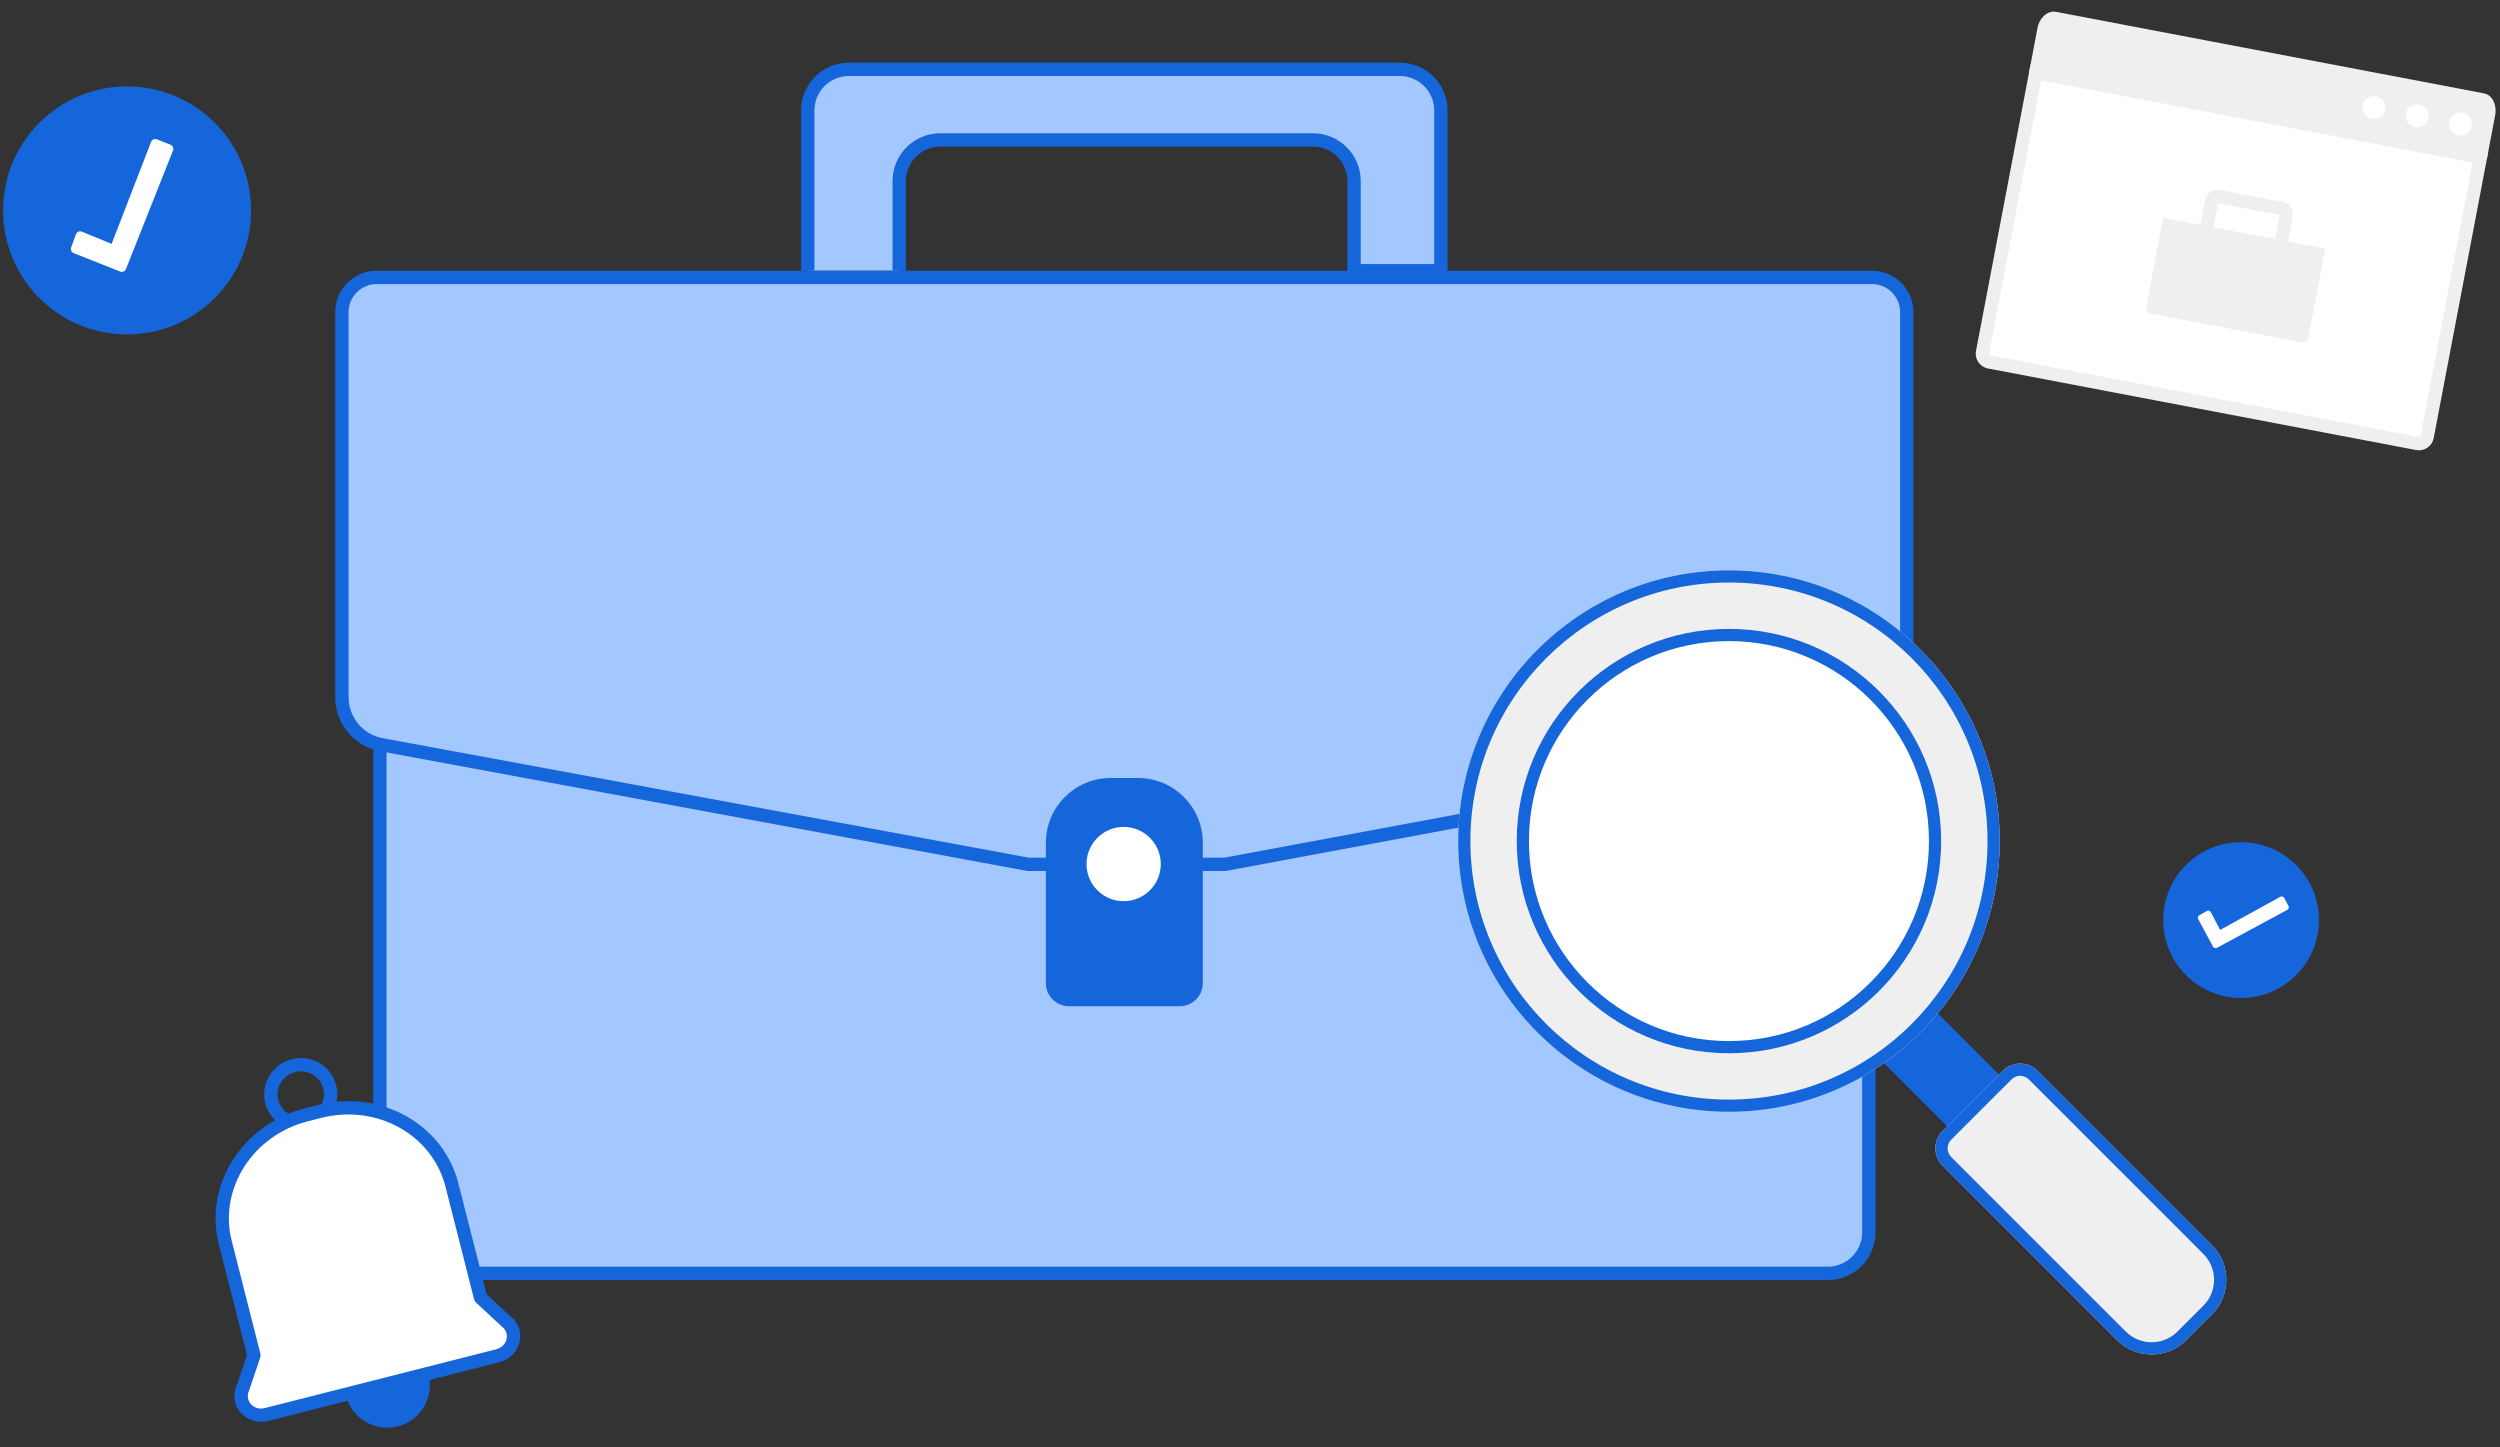 <svg width="152" height="88" viewBox="0 0 152 88" fill="none" xmlns="http://www.w3.org/2000/svg">
<rect x="0" y="0" width="152" height="88" fill="#333333" stroke="none"/>
<g id="ILUSTRAS">
<g id="Group">
<g id="Group_2">
<path id="Vector" d="M54.673 16.46V11.006C54.673 9.626 55.791 8.508 57.171 8.508H79.83C81.21 8.508 82.328 9.626 82.328 11.006V16.46H87.606V6.714C87.606 5.334 86.488 4.216 85.108 4.216H51.611C50.231 4.216 49.113 5.334 49.113 6.714V16.46" fill="#A3C8FF"/>
<path id="Vector (Stroke)" fill-rule="evenodd" clip-rule="evenodd" d="M48.707 6.714C48.707 5.11 50.007 3.811 51.611 3.811H85.107C86.711 3.811 88.01 5.11 88.01 6.714V16.865H81.922V11.007C81.922 9.85 80.985 8.914 79.829 8.914H57.17C56.014 8.914 55.078 9.85 55.078 11.007V16.46H54.267V11.007C54.267 9.403 55.566 8.103 57.17 8.103H79.829C81.433 8.103 82.733 9.403 82.733 11.007V16.055H87.2V6.714C87.2 5.558 86.263 4.621 85.107 4.621H51.611C50.454 4.621 49.518 5.558 49.518 6.714V16.46H48.707V6.714Z" fill="#1666DB"/>
<g id="Group_3">
<path id="Vector_2" d="M25.587 77.418C24.214 77.418 23.096 76.3 23.096 74.926V36.851H113.625V74.926C113.625 76.3 112.507 77.418 111.134 77.418H25.587Z" fill="#A3C8FF"/>
<path id="Vector_3" d="M113.219 37.257V74.927C113.219 76.077 112.283 77.013 111.133 77.013H25.587C24.436 77.013 23.5 76.077 23.5 74.927V37.257H113.219ZM114.03 36.446H22.689V74.927C22.689 76.527 23.987 77.824 25.587 77.824H111.134C112.733 77.824 114.031 76.527 114.031 74.927V36.446H114.03Z" fill="#1666DB"/>
</g>
<g id="Group_4">
<path id="Vector_4" d="M62.509 52.553L23.19 45.278C21.799 45.021 20.789 43.806 20.789 42.391V18.983C20.789 17.816 21.739 16.865 22.907 16.865H113.814C114.982 16.865 115.932 17.816 115.932 18.983V42.394C115.932 43.808 114.923 45.022 113.534 45.28L74.47 52.553H62.509Z" fill="#A3C8FF"/>
<path id="Vector_5" d="M113.813 17.27C114.758 17.27 115.526 18.038 115.526 18.982V42.394C115.526 43.612 114.657 44.658 113.459 44.881L74.431 52.147H62.546L23.263 44.879C22.064 44.657 21.194 43.611 21.194 42.391V18.983C21.194 18.038 21.962 17.271 22.906 17.271H113.813M113.813 16.459H22.906C21.512 16.459 20.383 17.588 20.383 18.982V42.391C20.383 44.001 21.532 45.383 23.115 45.676L62.471 52.958H74.506L113.607 45.678C115.189 45.384 116.337 44.003 116.337 42.394V18.983C116.337 17.589 115.207 16.459 113.813 16.459Z" fill="#1666DB"/>
</g>
<g id="Group_5">
<path id="Vector_6" d="M71.727 60.774H64.995C64.444 60.774 63.996 60.326 63.996 59.775V51.242C63.996 49.29 65.579 47.708 67.53 47.708H69.192C71.143 47.708 72.726 49.29 72.726 51.242V59.775C72.726 60.327 72.278 60.774 71.727 60.774Z" fill="#1666DB"/>
<path id="Vector (Stroke)_2" fill-rule="evenodd" clip-rule="evenodd" d="M67.53 48.113C65.802 48.113 64.401 49.514 64.401 51.242V59.775C64.401 60.102 64.667 60.368 64.994 60.368H71.726C72.054 60.368 72.32 60.103 72.32 59.775V51.242C72.32 49.514 70.919 48.113 69.191 48.113H67.53ZM63.59 51.242C63.59 49.066 65.354 47.302 67.53 47.302H69.191C71.366 47.302 73.131 49.066 73.131 51.242V59.775C73.131 60.551 72.501 61.179 71.726 61.179H64.994C64.219 61.179 63.59 60.55 63.59 59.775V51.242Z" fill="#1666DB"/>
<path id="Vector_7" d="M68.318 54.791C69.564 54.791 70.575 53.781 70.575 52.534C70.575 51.288 69.564 50.277 68.318 50.277C67.071 50.277 66.061 51.288 66.061 52.534C66.061 53.781 67.071 54.791 68.318 54.791Z" fill="white"/>
</g>
</g>
<g id="Group_6">
<g id="Group 3095">
<path id="Rectangle 2029" d="M114.02 64.112L117.166 60.966L122.095 65.894L118.948 69.04L114.02 64.112Z" fill="#1666DB"/>
<path id="Rectangle 2030" d="M118.108 70.869C117.528 70.29 117.528 69.351 118.108 68.771L121.777 65.102C122.357 64.523 123.296 64.523 123.876 65.102L134.489 75.714C135.648 76.873 135.648 78.752 134.489 79.91L132.918 81.481C131.759 82.64 129.88 82.64 128.721 81.481L118.108 70.869Z" fill="#EFEFEF"/>
<path id="Rectangle 2030 (Stroke)" fill-rule="evenodd" clip-rule="evenodd" d="M122.302 65.627L118.632 69.296C118.343 69.585 118.343 70.055 118.632 70.345L129.245 80.957C130.115 81.826 131.524 81.826 132.393 80.957L133.964 79.386C134.833 78.517 134.833 77.108 133.964 76.239L123.351 65.627C123.061 65.337 122.592 65.337 122.302 65.627ZM118.108 68.771C117.528 69.351 117.528 70.29 118.108 70.869L128.721 81.481C129.88 82.64 131.759 82.64 132.918 81.481L134.489 79.91C135.648 78.752 135.648 76.873 134.489 75.714L123.876 65.102C123.296 64.523 122.357 64.523 121.777 65.102L118.108 68.771Z" fill="#1666DB"/>
<path id="Ellipse 1" d="M121.583 51.137C121.583 60.227 114.213 67.597 105.121 67.597C96.029 67.597 88.658 60.227 88.658 51.137C88.658 42.046 96.029 34.676 105.121 34.676C114.213 34.676 121.583 42.046 121.583 51.137Z" fill="#EFEFEF"/>
<path id="Ellipse 1 (Stroke)" fill-rule="evenodd" clip-rule="evenodd" d="M105.121 66.855C113.803 66.855 120.841 59.818 120.841 51.137C120.841 42.456 113.803 35.418 105.121 35.418C96.438 35.418 89.4 42.456 89.4 51.137C89.4 59.818 96.438 66.855 105.121 66.855ZM105.121 67.597C114.213 67.597 121.583 60.227 121.583 51.137C121.583 42.046 114.213 34.676 105.121 34.676C96.029 34.676 88.658 42.046 88.658 51.137C88.658 60.227 96.029 67.597 105.121 67.597Z" fill="#1666DB"/>
<path id="Ellipse 2" d="M118.023 51.137C118.023 58.262 112.246 64.038 105.12 64.038C97.994 64.038 92.217 58.262 92.217 51.137C92.217 44.012 97.994 38.236 105.12 38.236C112.246 38.236 118.023 44.012 118.023 51.137Z" fill="white"/>
<path id="Ellipse 2 (Stroke)" fill-rule="evenodd" clip-rule="evenodd" d="M105.12 63.297C111.836 63.297 117.281 57.853 117.281 51.137C117.281 44.422 111.836 38.978 105.12 38.978C98.403 38.978 92.959 44.422 92.959 51.137C92.959 57.853 98.403 63.297 105.12 63.297ZM105.12 64.038C112.246 64.038 118.023 58.262 118.023 51.137C118.023 44.012 112.246 38.236 105.12 38.236C97.994 38.236 92.217 44.012 92.217 51.137C92.217 58.262 97.994 64.038 105.12 64.038Z" fill="#1666DB"/>
</g>
</g>
<g id="Group_7">
<g id="Group_8">
<g id="Group_9">
<path id="Vector_8" d="M147.074 26.972C147.043 26.972 147.01 26.969 146.979 26.963L120.943 22.003C120.668 21.951 120.488 21.684 120.54 21.408L123.778 4.411L150.81 9.561L147.572 26.558C147.526 26.798 147.317 26.972 147.074 26.972Z" fill="white"/>
<g id="Group_10">
<path id="Vector_9" d="M124.1 4.886L150.334 9.883L147.172 26.481C147.162 26.537 147.113 26.567 147.073 26.567C147.067 26.567 147.06 26.566 147.054 26.565L121.017 21.605C120.99 21.6 120.969 21.586 120.954 21.563C120.943 21.547 120.931 21.52 120.938 21.484L124.1 4.886ZM123.455 3.938L120.141 21.334C120.047 21.83 120.371 22.308 120.866 22.403L146.902 27.363C146.96 27.373 147.017 27.379 147.073 27.379C147.502 27.379 147.885 27.073 147.969 26.635L151.283 9.24L123.455 3.938Z" fill="#EFEFEF"/>
</g>
</g>
<g id="Group_11">
<path id="Vector_10" d="M123.85 4.028L124.278 1.782C124.358 1.362 124.638 1.111 124.861 1.111C124.881 1.111 124.9 1.112 124.92 1.117L150.957 6.076C151.109 6.105 151.199 6.242 151.24 6.321C151.326 6.49 151.351 6.713 151.309 6.931L150.881 9.177L123.85 4.028Z" fill="#EFEFEF"/>
<g id="Group_12">
<path id="Vector_11" d="M124.867 1.52L150.856 6.47C150.889 6.511 150.949 6.651 150.91 6.856L150.558 8.704L124.324 3.707L124.676 1.859C124.714 1.654 124.821 1.545 124.867 1.52ZM124.86 0.706C124.413 0.706 123.989 1.124 123.879 1.707L123.375 4.351L151.203 9.653L151.706 7.008C151.828 6.368 151.526 5.773 151.032 5.678L124.995 0.718C124.95 0.71 124.905 0.706 124.86 0.706Z" fill="#EFEFEF"/>
</g>
</g>
</g>
<path id="Vector_12" d="M144.331 7.235C144.716 7.235 145.029 6.923 145.029 6.537C145.029 6.151 144.716 5.839 144.331 5.839C143.945 5.839 143.633 6.151 143.633 6.537C143.633 6.923 143.945 7.235 144.331 7.235Z" fill="white"/>
<path id="Vector_13" d="M146.962 7.736C147.347 7.736 147.66 7.423 147.66 7.038C147.66 6.652 147.347 6.34 146.962 6.34C146.576 6.34 146.264 6.652 146.264 7.038C146.264 7.423 146.576 7.736 146.962 7.736Z" fill="white"/>
<path id="Vector_14" d="M149.593 8.237C149.978 8.237 150.291 7.924 150.291 7.539C150.291 7.153 149.978 6.841 149.593 6.841C149.207 6.841 148.895 7.153 148.895 7.539C148.895 7.924 149.207 8.237 149.593 8.237Z" fill="white"/>
<g id="Group_13">
<path id="Vector (Stroke)_3" fill-rule="evenodd" clip-rule="evenodd" d="M134.317 11.728C134.451 11.6 134.66 11.493 134.905 11.539L138.852 12.291C138.853 12.291 138.852 12.291 138.852 12.291C138.853 12.291 138.853 12.291 138.853 12.291C139.098 12.338 139.254 12.514 139.33 12.683C139.408 12.853 139.426 13.05 139.39 13.238L139.08 14.863L138.284 14.711L138.593 13.086C138.593 13.086 138.593 13.086 138.593 13.086C138.595 13.08 138.596 13.073 138.596 13.068L134.859 12.356C134.857 12.361 134.855 12.367 134.854 12.374C134.854 12.374 134.854 12.374 134.854 12.374L134.545 13.998L133.748 13.847L134.058 12.222C134.094 12.034 134.183 11.858 134.317 11.728Z" fill="#EFEFEF"/>
<path id="Vector_15" d="M139.899 20.805L130.804 19.072C130.595 19.032 130.457 18.83 130.497 18.62L131.522 13.241L141.377 15.118L140.352 20.497C140.311 20.707 140.109 20.845 139.899 20.805Z" fill="#EFEFEF"/>
</g>
</g>
<g id="Group_14">
<path id="Vector (Stroke)_4" fill-rule="evenodd" clip-rule="evenodd" d="M17.944 65.184C17.183 65.377 16.73 66.139 16.918 66.878C17.105 67.616 17.868 68.069 18.628 67.876C19.389 67.683 19.843 66.921 19.655 66.182C19.468 65.443 18.705 64.99 17.944 65.184ZM16.132 67.077C15.831 65.895 16.559 64.699 17.745 64.398C18.93 64.097 20.141 64.8 20.441 65.982C20.742 67.164 20.013 68.361 18.828 68.662C17.643 68.963 16.432 68.26 16.132 67.077Z" fill="#1666DB"/>
<path id="Vector_16" d="M24.183 86.724C25.572 86.371 26.412 84.959 26.059 83.57C25.706 82.181 24.294 81.341 22.905 81.695C21.517 82.047 20.677 83.459 21.03 84.848C21.383 86.237 22.795 87.077 24.183 86.724Z" fill="#1666DB"/>
<path id="Vector_17" d="M30.757 80.328L29.22 78.903L27.476 72.043C26.618 68.664 23.014 66.664 19.426 67.576L18.638 67.776C15.051 68.688 12.838 72.166 13.697 75.545L15.44 82.405L14.769 84.391C14.343 85.308 15.196 86.26 16.212 86.002L30.257 82.433C31.273 82.174 31.569 80.93 30.757 80.328Z" fill="white"/>
<path id="Vector (Stroke)_5" fill-rule="evenodd" clip-rule="evenodd" d="M19.326 67.183C23.108 66.221 26.95 68.325 27.869 71.943L29.583 78.687L31.017 80.017C32.118 80.855 31.649 82.496 30.356 82.825L30.356 82.825L16.311 86.394L16.311 86.394C15.019 86.722 13.824 85.504 14.392 84.242L15.017 82.388L13.303 75.644C13.303 75.644 13.303 75.644 13.303 75.644C12.384 72.027 14.756 68.344 18.538 67.383M18.538 67.383L19.326 67.183C19.326 67.183 19.326 67.183 19.326 67.183M27.083 72.142C26.285 69.002 22.919 67.106 19.526 67.969L18.737 68.169C15.345 69.031 13.291 72.305 14.089 75.445L15.833 82.305C15.852 82.38 15.849 82.46 15.824 82.534L15.153 84.521C15.149 84.535 15.143 84.549 15.137 84.562C14.875 85.125 15.379 85.794 16.112 85.608L30.157 82.039C30.89 81.853 31.014 81.023 30.515 80.654C30.503 80.645 30.492 80.635 30.481 80.625L28.944 79.2C28.887 79.147 28.846 79.078 28.826 79.003L27.083 72.142Z" fill="#1666DB"/>
</g>
<path id="Vector_18" d="M7.726 20.331C11.889 20.331 15.264 16.956 15.264 12.793C15.264 8.63 11.889 5.255 7.726 5.255C3.562 5.255 0.188 8.63 0.188 12.793C0.188 16.956 3.562 20.331 7.726 20.331Z" fill="#1666DB"/>
<path id="Vector_19" d="M4.481 15.39L7.305 16.511C7.445 16.567 7.604 16.498 7.659 16.358L10.518 9.154C10.574 9.013 10.505 8.854 10.365 8.799L9.541 8.472C9.4 8.416 9.24 8.486 9.186 8.627L6.787 14.827L4.979 14.086C4.837 14.028 4.674 14.1 4.619 14.245L4.325 15.043C4.275 15.18 4.344 15.335 4.481 15.39Z" fill="white"/>
<path id="Vector_20" d="M136.257 60.675C138.872 60.675 140.992 58.555 140.992 55.94C140.992 53.325 138.872 51.205 136.257 51.205C133.641 51.205 131.521 53.325 131.521 55.94C131.521 58.555 133.641 60.675 136.257 60.675Z" fill="#1666DB"/>
<path id="Vector_21" d="M133.648 55.88L134.554 57.559C134.599 57.643 134.703 57.674 134.787 57.629L139.071 55.317C139.155 55.272 139.185 55.167 139.141 55.084L138.877 54.594C138.831 54.511 138.727 54.479 138.643 54.525L134.986 56.54L134.415 55.454C134.37 55.368 134.263 55.336 134.179 55.385L133.715 55.65C133.633 55.696 133.603 55.798 133.648 55.88Z" fill="white"/>
</g>
</g>
</svg>
